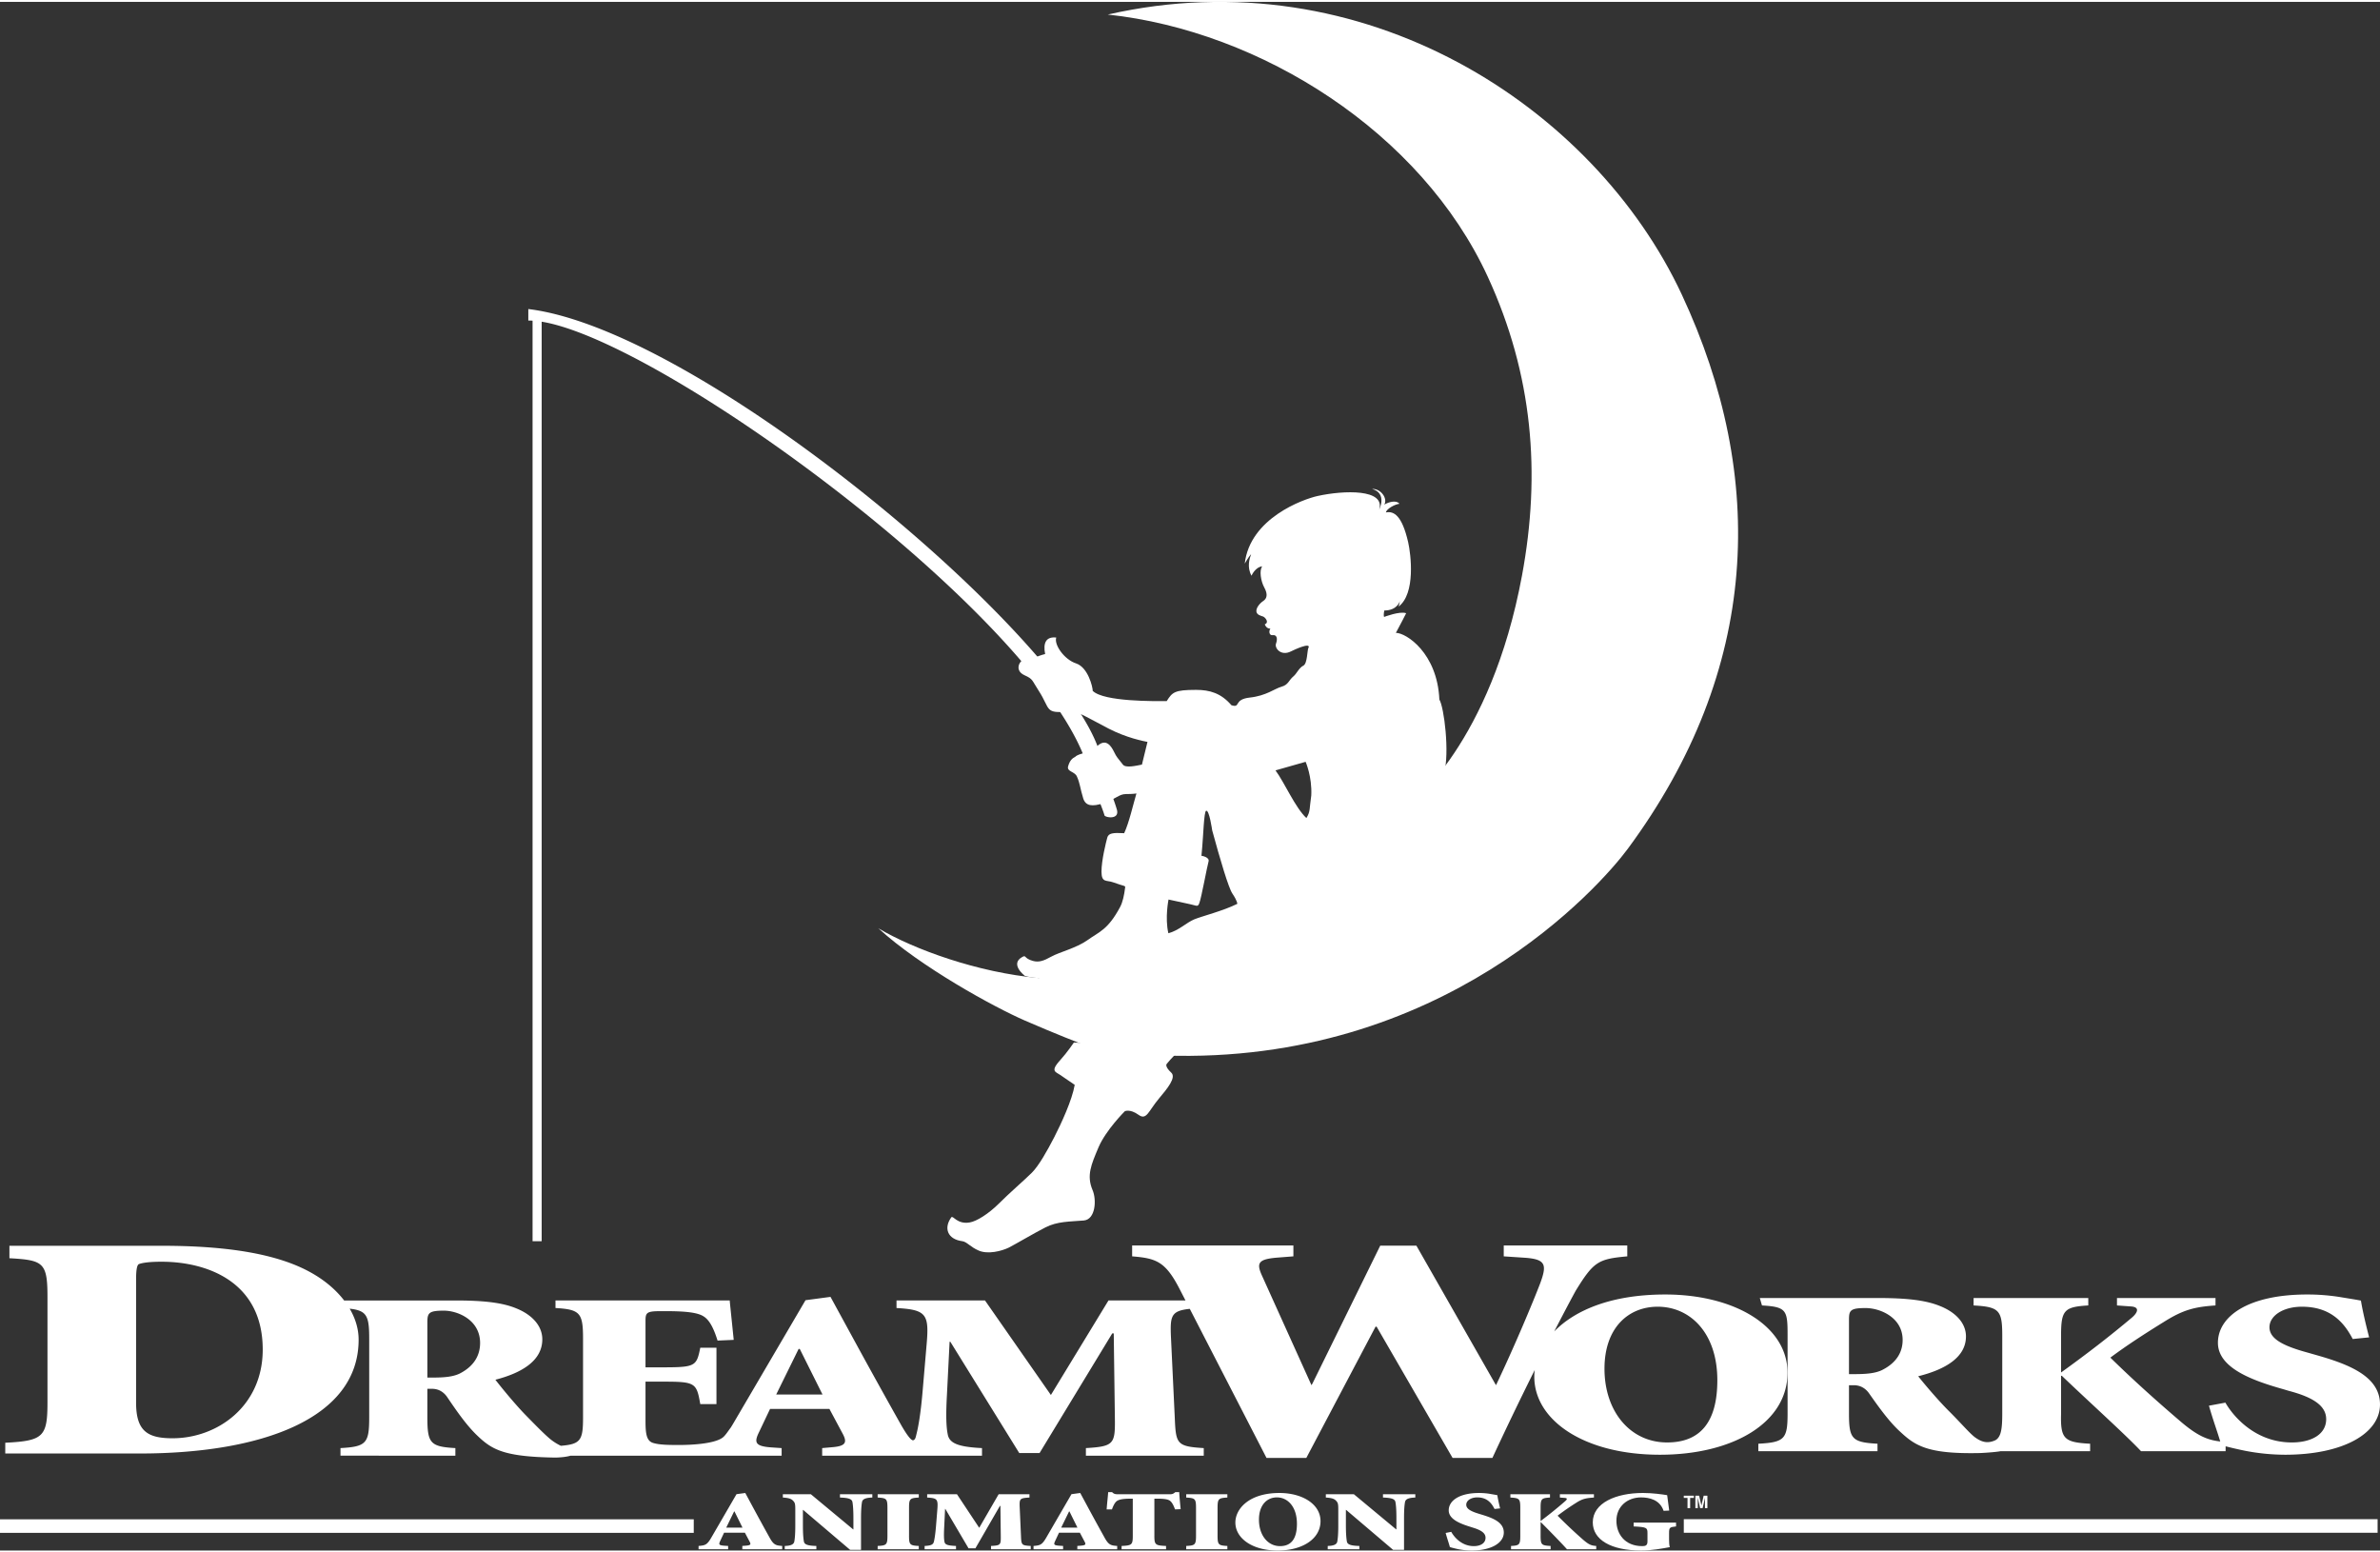 <?xml version="1.0" encoding="UTF-8" standalone="no"?>
<svg
   width="46"
   height="30"
   viewBox="0 0 300 195.18"
   version="1.1"
   data-id="svg9"
   sodipodi:docname="dreamworks_white.svg"
   xmlns:inkscape="http://www.inkscape.org/namespaces/inkscape"
   xmlns:sodipodi="http://sodipodi.sourceforge.net/DTD/sodipodi-0.dtd"
   xmlns="http://www.w3.org/2000/svg"
   xmlns:svg="http://www.w3.org/2000/svg">
  <rect x="0" y="0" width="300" height="195.18" fill="#333333" stroke="none"/>
  <defs
     id="defs9" />
  <sodipodi:namedview
     id="namedview9"
     pagecolor="#ffffff"
     bordercolor="#000000"
     borderopacity="0.25"
     inkscape:showpageshadow="2"
     inkscape:pageopacity="0.0"
     inkscape:pagecheckerboard="0"
     inkscape:deskcolor="#d1d1d1" />
  <g
     fill="#ffffff"
     id="g9">
    <path
       d="M237.215 172.443c-.885.416-2.004.503-3.498.503h-.652v-6.833c0-1.184.138-1.494 2.095-1.494 1.823 0 4.668 1.17 4.668 4.022 0 1.455-.699 2.85-2.613 3.802zm54.732-1.905l-1.033-.296c-3.06-.83-4.847-1.722-4.847-3.206 0-1.427 1.69-2.586 4.094-2.586 3.715 0 5.367 2.108 6.401 4.07l2.068-.208c-.517-2.019-.845-3.473-1.034-4.633-.614-.12-1.366-.238-2.45-.416a25.977 25.977 0 0 0-4.326-.353c-7.393 0-11.25 2.728-11.25 6.087 0 3.174 4.328 4.75 8.237 5.849l.706.21c2.917.77 4.703 1.813 4.703 3.562 0 1.93-1.879 2.939-4.325 2.939-4.614 0-7.393-3.295-8.38-5.017l-2.072.385c.505 1.775 1.049 3.245 1.423 4.51-1.556-.185-2.804-.645-5-2.52-2.917-2.493-5.977-5.229-8.85-8.049 1.946-1.455 4.264-2.97 6.764-4.511 2.41-1.516 3.847-1.886 6.49-2.065v-.937h-12.42v.937l1.76.125c1.253.085.743.895.09 1.434-2.685 2.257-5.513 4.454-8.898 6.89v-4.633c0-3.21.376-3.637 3.431-3.816v-.937h-14.457v.937c3.245.18 3.613.607 3.613 3.816v9.8c0 1.89-.135 2.953-.856 3.365-1.077.5-1.847.18-2.646-.412-.745-.596-1.772-1.827-3.362-3.399-1.352-1.366-3.077-3.413-3.73-4.247 3.448-.86 6.019-2.404 6.019-5.017 0-1.755-1.398-3.09-3.267-3.83-1.818-.747-4.247-1.013-7.884-1.013h-14.835l.274.937c3.125.18 3.228.607 3.228 3.816v9.8c0 3.206-.375 3.633-3.687 3.812v.942h15.02v-.942c-3.22-.179-3.594-.606-3.594-3.813v-3.562h.605c.885 0 1.54.446 1.958 1.07 1.17 1.661 2.476 3.502 3.876 4.778 1.861 1.726 3.377 2.831 9.871 2.704.492 0 2.344-.132 2.768-.235h11.318v-.942c-3.287-.179-3.751-.606-3.662-3.813v-4.75h.096c3.38 3.239 8.22 7.604 9.982 9.505h10.662v-.618a50.69 50.69 0 0 0 2.418.557 26.86 26.86 0 0 0 5.082.506c7.297 0 11.96-2.674 11.96-6.33.001-3.473-3.718-5.017-8.052-6.237"
       id="path1" />
    <path
       d="M210.14 181.557c-4.66 0-7.894-3.916-7.894-9.293 0-5.196 3.045-7.814 6.707-7.814 4.09 0 7.518 3.3 7.518 9.269 0 5.378-2.237 7.838-6.33 7.838zm-112.3-6.041l2.828-5.748h.14l2.87 5.748H97.84zm-39.887-2.646c-.87.421-1.972.51-3.441.51h-.642v-6.918c0-1.205.139-1.516 2.065-1.516 1.786 0 4.582 1.18 4.582 4.072 0 1.473-.684 2.89-2.564 3.852zm-36.203 8.16c-3.153 0-4.597-.903-4.597-4.487v-15.466c0-1.006.064-1.932.393-2.012.46-.16 1.316-.285 2.827-.285 5.581 0 12.743 2.418 12.743 11.076 0 7.13-5.718 11.173-11.366 11.173zm203.568-8.263c0-5.881-6.708-9.857-15.413-9.857-6.846 0-11.429 2.01-13.997 4.66 1.573-3.044 2.617-4.98 2.76-5.216 2.215-3.584 2.804-3.923 6.451-4.25v-1.374h-15.572v1.373l2.475.164c2.807.165 2.996.827 2.15 3.153-.913 2.404-3.324 8.152-5.6 12.92l-.13-.222-9.904-17.36h-4.561l-8.534 17.36-.132.221-6.187-13.693c-.78-1.673-.584-2.176 1.825-2.379l2.084-.164v-1.373h-20.327v1.373c2.995.244 4.168.628 5.927 4.009l.799 1.55h-9.707l-7.26 11.915-8.306-11.914h-11.154v.952c3.747.214 4.13.76 3.798 4.553l-.521 6.082c-.24 2.738-.525 4.332-.763 5.263-.078.32-.132.706-.414.77-.324.05-1.045-1.076-1.661-2.182a913.274 913.274 0 0 1-5.656-10.206l-3.103-5.685-3.149.42-9.122 15.56a16.03 16.03 0 0 1-.306.5c-.347.456-.703 1.04-1.06 1.284-1.02.723-3.655.905-5.51.905-1.437 0-2.503-.032-3.244-.27-.831-.272-.927-1.246-.927-2.807v-4.908h2.317c3.984 0 4.123.182 4.586 2.828h2.04v-7.1h-2.04c-.463 2.286-.602 2.467-4.586 2.467h-2.317v-5.808c0-1.056.096-1.27 1.854-1.27h.788c2.457 0 3.987.175 4.726.688.741.485 1.25 1.544 1.714 3.02l2.037-.092c-.228-2.257-.463-4.454-.506-4.964H70.02v.952c3.102.182 3.473.61 3.473 3.863v9.928c0 2.864-.292 3.37-2.796 3.573a6.7 6.7 0 0 1-1.284-.802c-.734-.6-1.744-1.623-3.302-3.22-1.326-1.385-3.024-3.46-3.666-4.304 3.391-.874 5.913-2.436 5.913-5.086 0-1.776-1.377-3.127-3.21-3.88-1.786-.756-4.168-1.023-7.745-1.023H43.378c-1.009-1.32-2.357-2.447-3.823-3.31-4.404-2.621-11.104-3.584-19.182-3.584H1.187v1.569c4.272.243 4.797.524 4.797 4.875v13.287c0 4.351-.525 4.854-5.321 5.093v1.356h16.95c15.174 0 27.591-4.311 27.591-14.344 0-1.394-.424-2.713-1.127-3.908 2.172.24 2.461.913 2.461 3.78v9.928c0 3.253-.364 3.684-3.62 3.862v.956H57.4v-.956c-3.16-.178-3.53-.61-3.53-3.862v-3.609h.599c.87 0 1.512.454 1.926 1.08 1.144 1.688 2.428 3.552 3.805 4.851 1.83 1.743 3.345 2.646 9.853 2.735.945-.029 1.54-.139 1.865-.239h26.607v-.956l-1.323-.089c-2.097-.15-2.143-.67-1.505-1.965l1.37-2.885h7.48l1.642 3.067c.591 1.084.502 1.601-1.185 1.75l-1.369.122v.956h20.146v-.956c-3.089-.15-4.13-.638-4.323-1.754-.188-.932-.24-2.379-.096-4.961l.335-6.682h.096l8.684 14.021h2.56l9.161-15.077h.19l.142 10.59c.05 3.346-.093 3.653-3.652 3.863v.956h14.856v-.956c-3.42-.21-3.515-.517-3.655-3.862l-.477-10.081c-.121-2.729.007-3.353 2.371-3.606l9.672 18.79h5.017l8.73-16.547h.13l9.578 16.547h5.018a421.788 421.788 0 0 1 5.334-11.08 6.96 6.96 0 0 0-.053.846c0 5.462 6.23 9.83 15.84 9.83 9.132 0 16.079-3.98 16.079-10.338M.307 192.645h86.831v-1.095H.307v1.095z"
       id="path2" />
    <path
       d="M.617 192.334H86.83v-.474H.617v.474zm-.31.617v-.306h.31-.31v.306H0v-1.708h87.448v1.708H.307M212.554 192.63h86.832v-1.095h-86.832v1.095z"
       id="path3" />
    <path
       d="M212.86 192.32h86.22v-.478h-86.22v.478zm-.306.617v-.307h.307-.307v.307h-.31v-1.713h87.453v1.713h-87.143M91.543 192.291h2.047l-1.006-2.036h-.05l-.991 2.036zm2.028 2.31l.482-.038c.592-.054.624-.16.417-.545l-.578-1.088h-2.62l-.482 1.023c-.207.46-.207.566.528.62l.463.029v.42h-3.726v-.42c.816-.072 1.055-.114 1.583-1.013l3.199-5.513 1.106-.15 1.087 2.018a373.102 373.102 0 0 0 1.982 3.613c.514.93.803.984 1.584 1.044v.421H93.57v-.42M108.531 195.094h-1.373l-5.919-5.035h-.032v1.964c0 1.12.064 1.706.128 2.037.079.375.51.513 1.566.542v.42h-3.984v-.42c.706-.018 1.12-.167 1.202-.542.064-.331.128-.916.128-2.037v-1.964c0-.788-.031-.927-.352-1.227-.24-.22-.642-.296-1.216-.332v-.413h3.534l5.327 4.426h.032v-1.427c0-1.12-.064-1.708-.125-2.036-.081-.378-.513-.514-1.569-.55v-.413h4.08v.413c-.799.025-1.216.172-1.298.55-.06.328-.128.915-.128 2.036v4.008M114.583 193.315c0 1.148.125 1.226 1.23 1.287v.42h-5.184v-.42c1.105-.06 1.233-.139 1.233-1.287v-3.52c0-1.152-.128-1.226-1.233-1.295v-.413h5.185v.413c-1.106.069-1.23.143-1.23 1.295v3.52M129.764 188.087v.413c-1.212.079-1.277.122-1.23 1.241l.16 3.574c.047 1.184.079 1.215 1.23 1.287v.42h-5.006v-.42c1.198-.072 1.248-.103 1.23-1.287l-.046-3.76h-.064l-3.088 5.346h-.863l-2.928-4.968h-.032l-.114 2.369c-.046.917-.032 1.427.036 1.758.06.392.413.492 1.455.542v.42h-3.955v-.42c.77-.04 1.074-.15 1.17-.542.078-.331.174-.895.257-1.865l.174-2.158c.11-1.344-.014-1.458-1.28-1.537v-.413h3.758l2.803 4.226 2.447-4.226h3.886M133.765 192.291h2.047l-1.005-2.036h-.05l-.992 2.036zm2.033 2.31l.478-.038c.592-.054.624-.16.417-.545l-.578-1.088h-2.625l-.478 1.023c-.21.46-.21.566.528.62l.464.029v.42h-3.727v-.42c.813-.072 1.055-.114 1.583-1.013l3.199-5.513 1.106-.15 1.087 2.018a372.582 372.582 0 0 0 1.983 3.613c.513.93.799.984 1.587 1.044v.421h-5.025v-.42M145.508 193.315c0 1.148.128 1.226 1.473 1.287v.42h-5.602v-.42c1.284-.06 1.409-.139 1.409-1.287v-4.672h-.271c-1.074 0-1.505.128-1.762.317-.189.161-.382.44-.592 1.034h-.67c.064-.894.16-1.628.192-2.174h.496c.24.246.4.267.832.267h6.386c.414 0 .492-.06.752-.267h.492c.018.45.1 1.355.179 2.146l-.706.028c-.239-.637-.413-.912-.656-1.097-.271-.19-.8-.254-1.566-.254h-.385v4.672M153.475 193.315c0 1.148.128 1.226 1.234 1.287v.42h-5.185v-.42c1.105-.06 1.234-.139 1.234-1.287v-3.52c0-1.152-.13-1.226-1.234-1.295v-.413h5.185v.413c-1.106.069-1.234.143-1.234 1.295v3.52M158.692 191.29c0 1.93 1.088 3.333 2.658 3.333 1.376 0 2.129-.884 2.129-2.813 0-2.144-1.157-3.328-2.53-3.328-1.233 0-2.257.94-2.257 2.807zm7.76.18c0 2.28-2.335 3.71-5.406 3.71-3.231 0-5.327-1.57-5.327-3.53 0-1.727 1.726-3.724 5.549-3.724 2.931 0 5.184 1.43 5.184 3.545M176.98 195.094h-1.377l-5.92-5.035h-.032v1.964c0 1.12.068 1.706.128 2.037.082.375.514.513 1.57.542v.42h-3.988v-.42c.707-.018 1.123-.167 1.202-.542.064-.331.129-.916.129-2.037v-1.964c0-.788-.031-.927-.353-1.227-.24-.22-.637-.296-1.216-.332v-.413h3.538l5.328 4.426h.03v-1.427c0-1.12-.062-1.708-.127-2.036-.078-.378-.513-.514-1.566-.55v-.413h4.076v.413c-.798.025-1.215.172-1.295.55-.064.328-.127.915-.127 2.036v4.008M182.931 192.823c.335.617 1.28 1.8 2.846 1.8.834 0 1.476-.36 1.476-1.055 0-.624-.625-.981-1.605-1.277l-.238-.078c-1.309-.403-2.797-.956-2.797-2.096 0-1.206 1.31-2.191 3.824-2.191.495 0 1.005.043 1.469.129.37.064.624.106.834.15.064.417.174.938.35 1.661l-.703.078c-.352-.702-.913-1.462-2.175-1.462-.817 0-1.39.414-1.39.928 0 .534.623.845 1.647 1.152l.35.107c1.476.45 2.735.991 2.735 2.24 0 1.312-1.58 2.27-4.062 2.27a8.764 8.764 0 0 1-1.726-.178c-.482-.11-.817-.193-1.009-.26-.128-.488-.338-1.063-.532-1.78l.706-.138M194.193 193.315c0 1.148.128 1.226 1.262 1.287v.42h-4.988v-.42c1.041-.06 1.166-.139 1.166-1.287v-3.52c0-1.152-.125-1.226-1.248-1.295v-.413h4.992v.413c-1.056.069-1.184.143-1.184 1.295v1.666a52.084 52.084 0 0 0 3.07-2.479c.23-.193.4-.403-.032-.435l-.606-.047v-.413h4.291v.413c-.914.069-1.409.123-2.24.664a32.285 32.285 0 0 0-2.34 1.622 62.497 62.497 0 0 0 3.06 2.893c.864.762 1.149.873 1.808.923v.42h-3.683c-.607-.684-2.127-2.253-3.292-3.411h-.035v1.704"
       id="path4" />
    <path
       d="M209.699 190.177c-.478-1.405-1.805-1.694-2.846-1.694-1.698 0-3.103 1.12-3.103 2.942 0 1.654 1.052 3.198 3.263 3.198.398 0 .652-.082.652-.584v-1.024c0-.713-.06-.791-1.744-.874v-.481h5.346v.481c-.817.093-.881.128-.881.874v.767c0 .385.017.728.096.97-.99.181-2.286.427-3.612.427-3.83 0-6.1-1.372-6.1-3.552 0-2.442 2.91-3.702 6.32-3.702 1.234 0 2.492.183 3.057.279.046.364.127.917.256 1.94l-.704.033M135.366 131.15s-.866 1.277-1.67 2.158c-.794.885-1.04 1.345-.48 1.67.563.32 1.048.716 2.253 1.51-.328 1.92-1.69 4.862-2.582 6.602-.895 1.736-1.94 3.584-2.814 4.465-.877.881-2.906 2.624-4.183 3.916-1.29 1.273-2.78 2.217-3.662 2.36-1.605.271-2.097-.944-2.318-.644-.988 1.362-.464 2.763 1.373 3.002.613.082.984.716 2.111 1.198 1.127.475 2.828.075 3.784-.395.953-.492 3.053-1.747 4.583-2.529 1.53-.788 3.095-.727 4.86-.88 1.473-.132 1.627-2.618 1.095-3.837-.777-1.837-.17-3.195.752-5.382.924-2.168 3.317-4.55 3.317-4.55s.638-.325 1.719.445c1.03.745 1.24-.445 2.57-2.029 1.078-1.283 2.233-2.674 1.555-3.288-.806-.745-.588-1.055-.588-1.055s.795-1.023 1.623-1.687l-13.298-1.05"
       id="path5" />
    <path
       d="M177.76 101.073s10.146-7.542 14.093-28.795c2.383-12.85 1.373-25.284-4.322-37.641-8.377-18.188-28.571-30.965-47.896-33.04 32.238-7.321 61.284 11.582 72.36 35.3 10.777 23.102 9.86 47.277-6.821 69.854-3.453 4.66-23.259 27.224-58.421 26.04-2.482.442-8.62-.778-10.516-1.498 0 0-3.181-1.223-7.04-2.903-3.915-1.704-13.12-6.74-18.486-11.636 4.497 2.671 12.563 5.588 20.206 6.268 4.813-.587 30.068-5.024 46.843-21.949"
       id="path6" />
    <path
       d="M164.947 81.395c.285-.72-1.833.268-2.222.464-1.255.635-2.09-.407-1.885-.974.246-.688.078-1.148-.432-1.073-.421.063-.51-.496-.275-.82-.428 0-.623-.315-.71-.543.61-.235.05-.884-.202-.98-.254-.096-.8-.193-.853-.642-.045-.445.407-1.013.853-1.313.456-.291.638-.816.13-1.732-.42-.764-.644-2.14-.245-2.643-.901.104-1.352 1.184-1.352 1.184-.599-1.08-.252-2.176-.049-2.714-.304.296-.803 1.184-.803 1.184.653-5.73 7.389-8.13 9.198-8.522 3.33-.734 8.55-.888 7.749 1.722 0 0 1.055-2.065-.902-2.61 1.102-.054 1.997 1.187 1.548 1.978.557-.352 1.554-.592 1.904-.104-.553.047-1.645.643-1.701 1.088 1.002-.199 2.029.386 2.802 3.755.35 1.534.953 6.477-1.205 8.11 0 0 .104-.296.156-.692 0 0-.302 1.187-1.957 1.187 0 0-.129.517-.03.813 0 0 1.987-.763 2.783-.47 0 0-.9 1.782-1.294 2.474 1.294 0 5.22 2.536 5.481 8.406.603.984 1.298 6.693.603 9.258-5.556 17.648-45.95 27.79-52.854 25.565 0 0-1.943-1.48-.328-2.375.535-.303.16.16 1.34.492.778.21 1.37-.014 2.312-.535 1.034-.578 3.131-1.062 4.59-2.094 1.447-1.041 2.556-1.276 4.101-4.178.32-.607.502-1.442.631-2.468.025-.222-.107-.118-1.533-.635-.813-.296-1.452.093-1.452-1.345s.578-3.73.731-4.29c.164-.552.678-.63 2.13-.552.624-1.337 1.155-3.705 1.544-5.007 0 0-.407.075-1.305.075-.924 0-1.295.642-2.8 1.134-1.501.5-2.307.361-2.603-.591-.396-1.28-.396-1.88-.8-2.768-.292-.645-1.3-.585-1.101-1.28.2-.7.502-.995.902-1.195.5-.489 1.7-.392 2.799-1.376 1.102-.992 1.744.057 2.104.792.303.624.41.702 1.098 1.572.35.453 1.598.157 2.4 0l.7-2.86c-.496-.096-2.6-.496-4.904-1.68-2.296-1.184-3.998-2.275-4.9-2.179-3.216.354-2.385-.246-3.9-2.574-.896-1.38-.7-1.473-1.802-1.973-1.423-.648-.495-2.079.1-1.975.596.096 1.606-.496 2.504-.692-.282-1.412.118-2.225 1.402-2.08-.304.888.998 2.771 2.503 3.26 1.502.496 2.094 2.967 2.094 3.46 1.405 1.39 7.92 1.293 9.322 1.293.716-1.12.97-1.419 3.705-1.419 1.733 0 3.159.421 4.454 1.933 1.22.389.214-.728 2.31-.963 2.09-.225 3.117-1.12 4.009-1.37.887-.252.873-.787 1.526-1.329.375-.317.691-1.062 1.22-1.323.533-.26.47-1.98.663-2.3m-17.654 31.775s-.471 2.293-.021 4.247c1.283-.321 2.29-1.348 3.263-1.748.97-.4 3.626-1.059 5.43-1.957 0 0 .019-.339-.628-1.302-.477-.71-1.518-4.208-2.539-7.956 0 0-.37-2.64-.77-2.468-.27.11-.36 3.23-.487 4.575-.159 1.655-.087 1.095-.087 1.095s1.042.16.885.717c-.2.695-.906 4.607-1.166 5.257-.2.516-.297.31-1.214.117-1.13-.235-2.666-.577-2.666-.577zm17.378-10.268c.524-.848.364-1.162.616-2.859.111-2.375-.713-4.23-.713-4.23l-3.797 1.08c1.137 1.538 2.475 4.68 3.894 6.01"
       id="path7" />
    <path
       d="M66.593 38.713c22.902 2.767 71.922 44.93 72.361 57.764l-1.75.3c-5.4-19.257-57.195-56.752-70.61-56.612v-1.452M138.337 100.179c.16.337.82 2.036.877 2.332.057.289 1.965.626 1.562-.736a19.867 19.867 0 0 0-.891-2.428l-1.548.832M213.514 188.269v.278h-.471v1.29h-.332v-1.29h-.47v-.278h1.273M214.748 188.269h.47v1.569h-.306v-1.06-.132c0-.053.004-.097.004-.125l-.3 1.316h-.314l-.299-1.316v.125c.003.058.003.1.003.132v1.06h-.303v-1.57h.474l.285 1.238.286-1.237"
       id="path8" />
    <path
       d="M67.13 156.195h1.147V39.49H67.13v116.705z"
       id="path9" />
  </g>
</svg>
